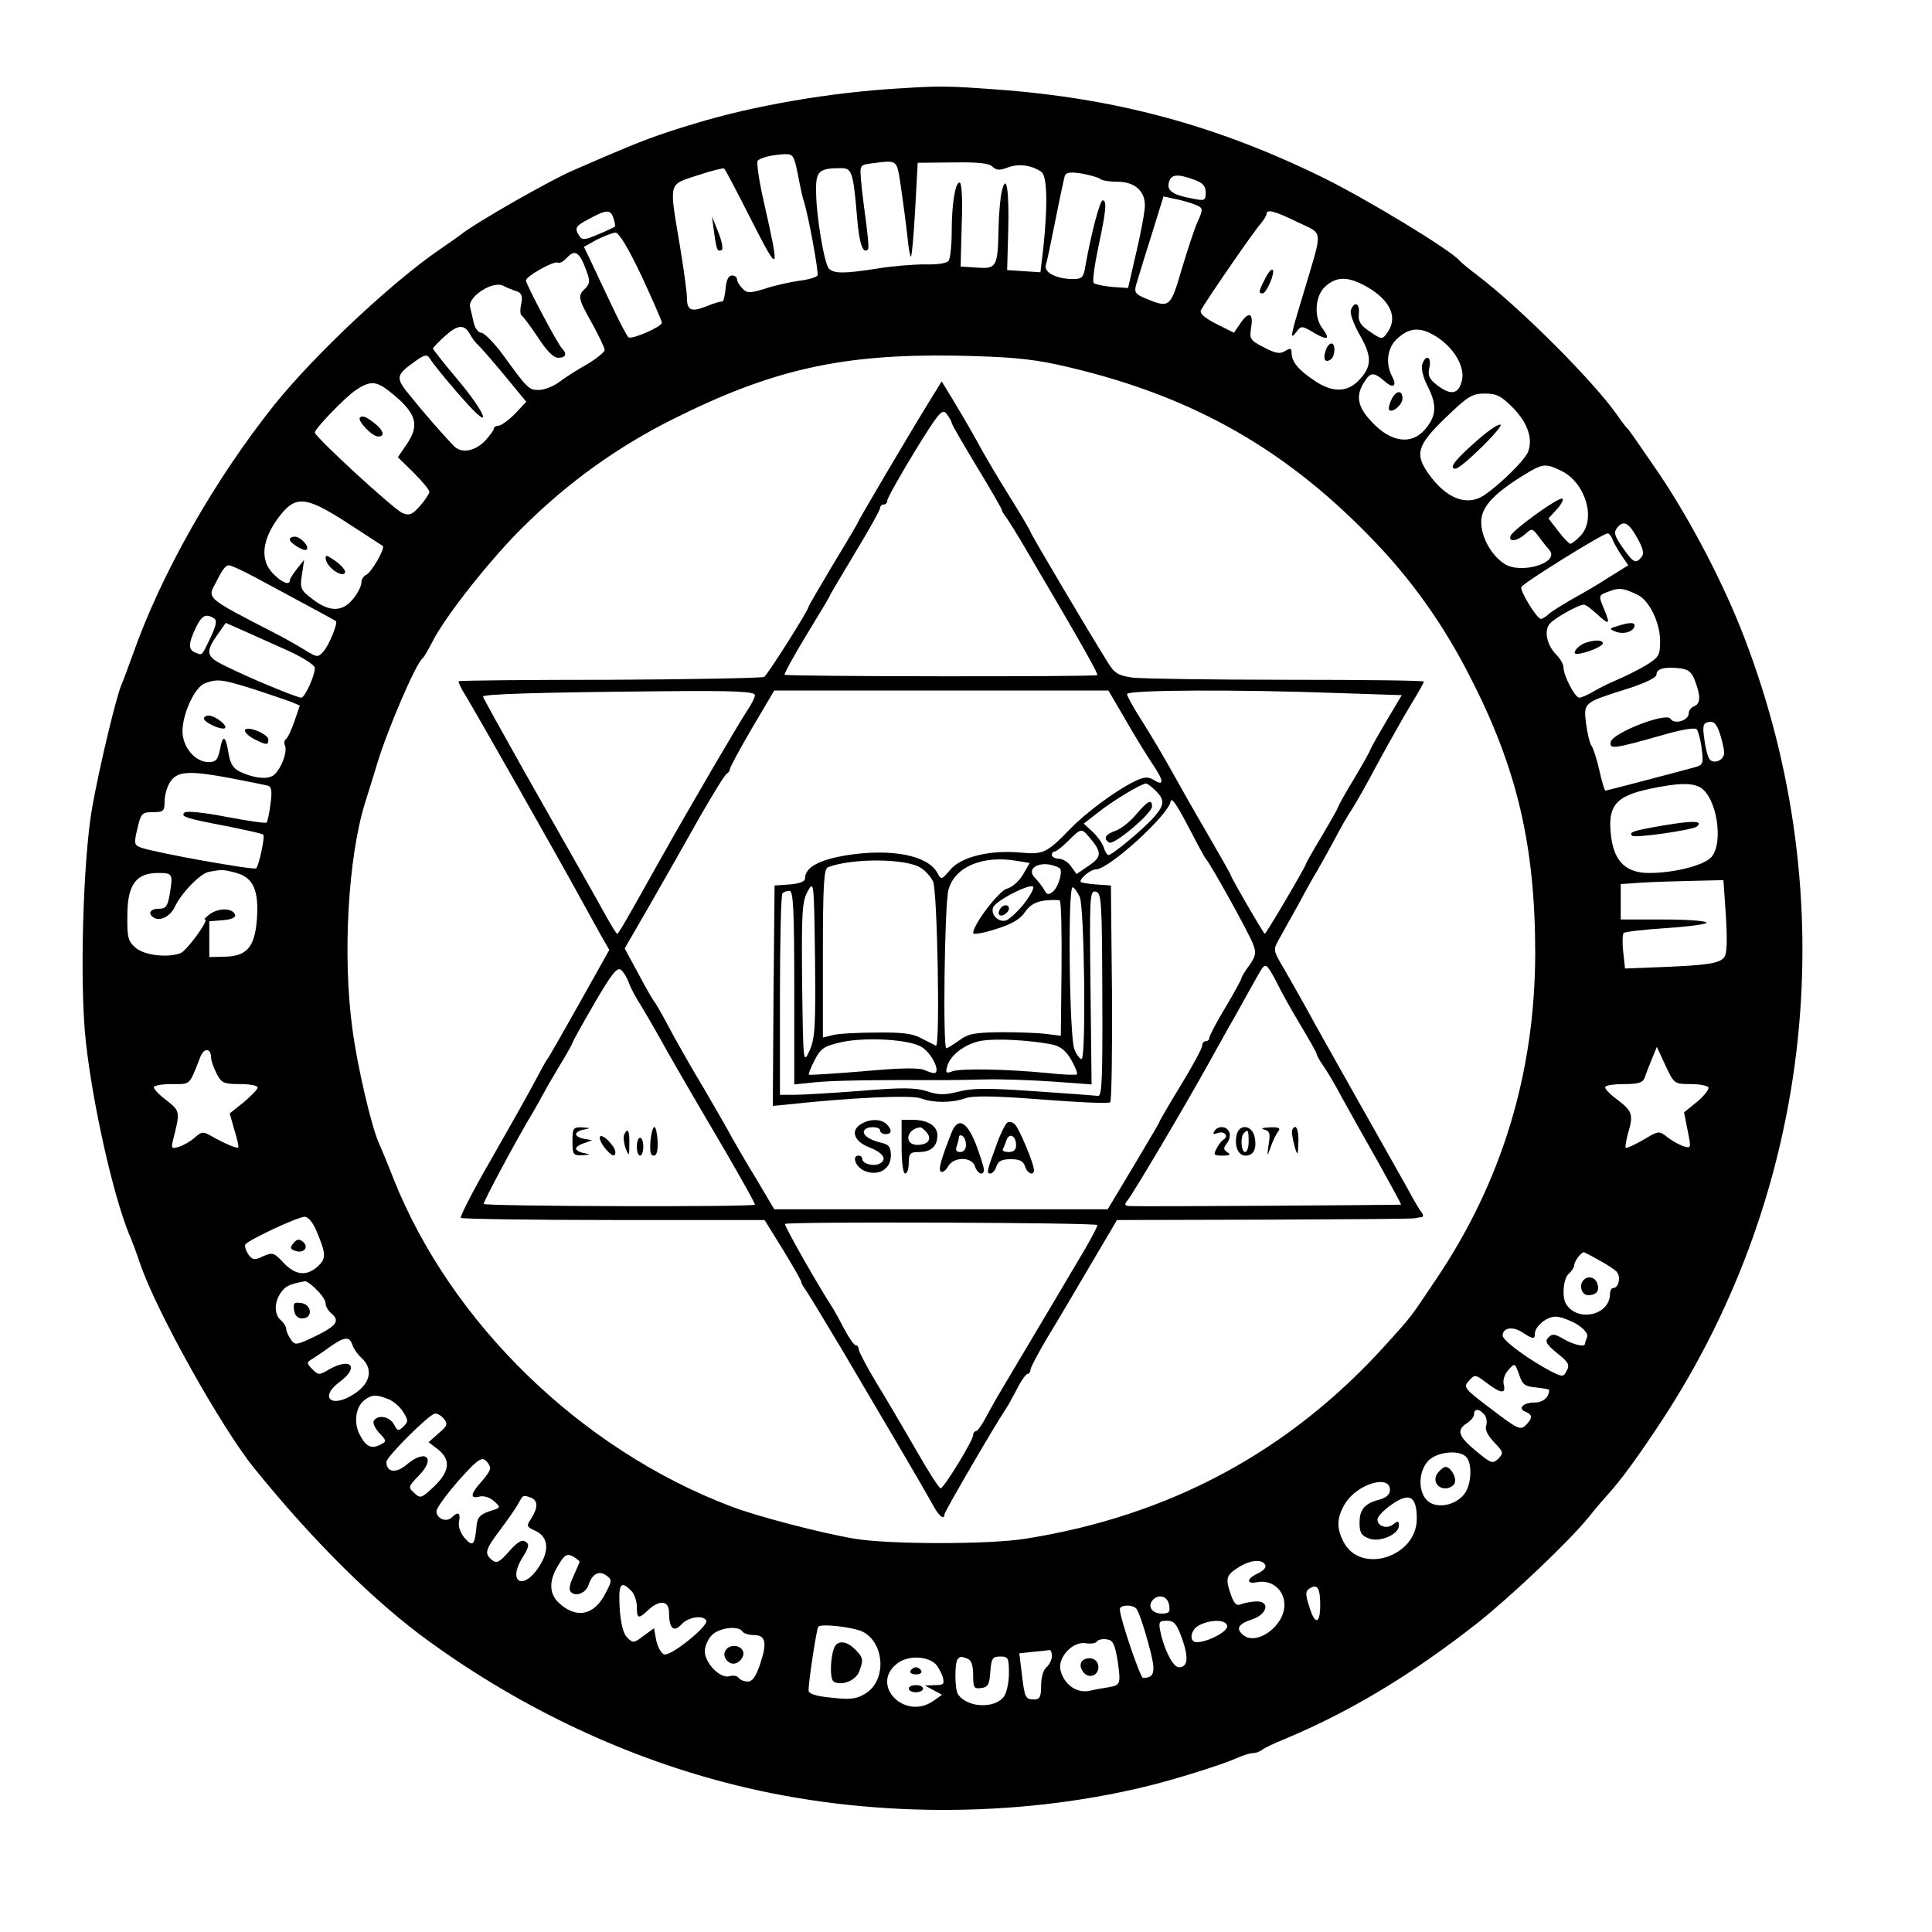 <?xml version="1.0" standalone="no"?>
<!DOCTYPE svg PUBLIC "-//W3C//DTD SVG 20010904//EN"
 "http://www.w3.org/TR/2001/REC-SVG-20010904/DTD/svg10.dtd">
<svg version="1.0" xmlns="http://www.w3.org/2000/svg"
 width="540pt" height="540pt" viewBox="0 0 540 540"
 preserveAspectRatio="xMidYMid meet">
<g transform="translate(0,540) scale(0.1,-0.1)"
fill="#000000" stroke="none">
<path d="M2515 5153 c-192 -11 -409 -48 -575 -99 -103 -31 -147 -48 -250 -92
-25 -11 -62 -27 -83 -36 -61 -25 -281 -150 -322 -184 -5 -4 -31 -22 -57 -40
-134 -92 -347 -292 -460 -432 -167 -209 -317 -472 -397 -700 -13 -36 -27 -74
-32 -85 -14 -33 -60 -223 -81 -340 -26 -144 -36 -497 -18 -657 19 -174 76
-428 121 -538 6 -13 20 -50 31 -83 46 -134 226 -456 318 -570 165 -204 339
-377 494 -488 259 -187 553 -325 854 -399 363 -90 777 -92 1142 -4 80 19 214
61 257 80 17 8 37 14 45 14 8 0 18 4 24 8 5 5 34 19 64 31 184 77 354 179 540
325 92 73 254 226 310 295 19 24 44 53 55 65 37 41 81 101 149 204 426 649
512 1461 231 2191 -56 147 -149 325 -237 456 -45 66 -84 122 -87 125 -4 3 -18
21 -31 40 -65 93 -266 295 -390 390 -25 19 -47 37 -50 41 -23 29 -264 175
-385 234 -296 145 -578 221 -911 245 -135 10 -159 10 -269 3z m-285 -240 c6
-32 13 -65 16 -73 13 -38 43 -203 39 -210 -3 -5 -27 -12 -53 -15 -26 -4 -68
-13 -94 -22 -43 -13 -50 -13 -63 1 -8 8 -15 19 -15 25 0 6 -6 11 -14 11 -10 0
-16 -13 -18 -37 -2 -21 -6 -37 -10 -36 -4 1 -24 -5 -43 -13 -43 -17 -55 -12
-55 24 0 15 -9 81 -20 147 -30 179 -33 168 50 195 39 13 72 21 74 19 3 -2 37
-67 76 -144 79 -155 81 -153 34 55 -13 57 -20 108 -16 111 9 9 40 16 74 18 25
1 27 -3 38 -56z m288 -35 c6 -40 14 -101 18 -136 3 -35 8 -61 10 -59 3 2 8 62
12 133 l7 129 98 1 c70 1 102 -2 111 -12 11 -10 20 -11 43 -2 30 11 65 7 93
-12 17 -10 19 -91 6 -214 l-8 -67 -46 3 -47 3 3 109 c3 114 -5 166 -18 111 -4
-16 -8 -61 -9 -100 -2 -111 -5 -117 -60 -113 l-46 3 3 118 c3 71 0 117 -6 117
-12 0 -22 -59 -22 -140 0 -36 -4 -71 -8 -78 -5 -8 -30 -12 -68 -11 -32 0 -93
-5 -134 -12 -90 -14 -119 -14 -133 0 -13 13 -36 148 -36 217 -1 56 8 64 70 64
30 0 34 -10 45 -143 6 -69 16 -98 30 -84 3 2 0 35 -5 73 -5 38 -12 90 -14 116
-4 46 -4 47 27 51 77 10 72 13 84 -65z m557 22 c6 -5 27 -8 48 -8 48 0 77 -25
77 -66 0 -17 -11 -76 -24 -131 l-23 -100 -44 3 c-24 2 -47 7 -52 11 -4 4 2 49
13 101 22 102 24 130 12 130 -8 0 -33 -97 -48 -182 -5 -33 -10 -38 -34 -38
-46 0 -82 18 -77 38 3 9 15 67 27 127 12 61 24 116 26 123 3 10 15 12 47 7 23
-4 47 -11 52 -15z m262 -2 c25 -9 33 -18 33 -36 0 -23 -3 -24 -37 -17 -55 10
-72 22 -66 45 6 23 23 25 70 8z m1 -69 c26 -10 26 -12 8 -52 -8 -18 -27 -76
-43 -129 -31 -107 -34 -110 -99 -83 -30 12 -34 18 -29 37 4 13 22 74 42 136
l35 113 32 -7 c17 -3 41 -10 54 -15z m-1623 -40 c4 -11 5 -22 3 -23 -1 -1 -22
-11 -46 -21 -37 -16 -45 -17 -53 -4 -14 22 -11 27 29 48 48 26 59 26 67 0z
m1912 -10 c73 -35 71 -15 17 -196 -38 -125 -40 -136 -20 -110 13 17 15 17 50
-4 38 -22 45 -17 21 15 -23 31 -19 89 8 114 33 31 66 30 120 -1 66 -39 85 -87
53 -129 -12 -17 -15 -17 -47 5 -27 18 -33 29 -31 50 3 29 -12 37 -22 11 -4 -9
7 -39 25 -71 35 -61 34 -89 -6 -129 -32 -31 -72 -31 -121 2 -46 31 -63 52 -64
77 0 14 -3 15 -18 6 -14 -9 -27 -7 -59 10 -39 20 -41 23 -36 56 7 41 -7 46
-31 10 l-17 -25 -50 25 c-35 18 -47 30 -42 39 21 36 150 223 166 240 9 11 17
23 17 28 0 14 22 9 87 -23z m-1834 -150 c31 -67 57 -126 57 -131 0 -11 -82
-47 -93 -41 -4 2 -26 44 -48 91 -23 48 -49 104 -59 125 l-18 37 36 20 c20 10
44 19 52 20 10 0 36 -43 73 -121z m-155 17 c12 -31 11 -38 -2 -52 -22 -21 -21
-27 19 -98 19 -35 35 -68 35 -74 0 -6 -21 -23 -47 -39 -27 -15 -62 -37 -79
-50 -17 -13 -43 -23 -58 -23 -28 0 -32 4 -100 98 -25 34 -53 62 -61 62 -8 0
-17 12 -21 28 -3 15 -8 34 -10 43 -8 29 64 76 93 60 10 -5 26 -12 37 -15 14
-5 17 -13 13 -35 -4 -16 -3 -31 1 -33 4 -2 24 -29 45 -60 25 -39 44 -58 57
-58 21 0 26 10 11 26 -13 13 -101 180 -101 190 0 12 79 56 89 50 5 -3 16 3 26
14 22 24 35 15 53 -34z m-324 -181 c6 -11 16 -24 23 -30 6 -5 39 -43 73 -84
l61 -74 -32 -34 c-18 -18 -39 -33 -46 -33 -7 0 -13 -4 -13 -9 0 -4 -12 -20
-26 -35 -29 -28 -65 -34 -86 -12 -30 31 -85 94 -121 139 -43 52 -42 58 16 99
22 16 31 18 37 8 12 -20 72 -92 112 -135 66 -71 41 -14 -32 73 -39 46 -70 86
-70 88 0 2 15 18 33 34 36 33 55 35 71 5z m2707 -10 c47 -33 74 -83 65 -119
-9 -37 -29 -42 -66 -15 -25 19 -30 28 -25 51 7 32 -10 39 -20 9 -3 -12 3 -37
15 -60 27 -53 25 -83 -6 -120 -38 -46 -97 -38 -151 21 -38 40 -44 71 -22 107
20 32 27 33 62 3 22 -19 32 -10 18 16 -20 38 -13 83 17 108 35 31 67 30 113
-1z m-1066 -74 c358 -79 623 -224 871 -478 115 -117 206 -244 282 -393 132
-256 183 -473 183 -776 -1 -335 -94 -639 -278 -911 -73 -109 -66 -100 -140
-182 -269 -298 -603 -478 -1008 -542 -101 -16 -376 -16 -475 0 -91 15 -276 63
-348 91 -420 160 -782 513 -942 915 -17 44 -36 89 -41 100 -21 46 -61 218 -74
319 -28 205 -12 479 35 631 5 17 21 66 34 110 29 96 108 280 127 295 4 3 16
24 28 47 35 70 164 233 254 321 125 124 263 223 417 300 277 139 472 183 790
178 145 -3 206 -8 285 -25z m-1869 -73 c78 -61 89 -94 50 -151 l-24 -35 44
-43 c24 -24 44 -48 44 -54 0 -5 -12 -23 -26 -39 -21 -24 -30 -28 -49 -20 -23
9 -245 213 -245 225 0 11 85 99 115 119 39 26 56 25 91 -2z m3143 -48 c41 -42
56 -86 42 -123 -9 -23 -79 -92 -124 -122 -48 -31 -106 -8 -155 62 -38 54 -31
79 48 155 63 61 75 68 110 68 34 0 46 -7 79 -40z m135 -176 c67 -33 98 -134
54 -181 -12 -13 -25 -23 -29 -23 -3 0 -19 16 -34 36 l-27 35 23 25 c12 13 20
27 16 30 -7 8 -139 -87 -145 -104 -6 -18 18 -15 41 5 18 17 20 17 38 -7 10
-14 24 -31 30 -38 29 -35 -80 -68 -126 -38 -37 24 -65 75 -65 117 0 40 32 77
114 128 58 36 64 37 110 15z m-3394 -145 c52 -34 97 -63 100 -65 7 -7 -33 -76
-47 -81 -7 -3 -13 -13 -13 -22 0 -9 -10 -29 -23 -45 -30 -37 -66 -37 -113 -1
-34 26 -36 30 -30 69 l6 41 -20 -25 c-11 -14 -20 -28 -20 -32 0 -15 -21 -7
-45 17 -41 40 -33 100 20 167 43 53 72 50 185 -23z m3607 -44 c16 -29 19 -43
11 -52 -16 -20 -23 -16 -53 27 -23 33 -25 42 -15 55 18 22 32 15 57 -30z m-70
-2 c3 -10 15 -30 25 -45 l19 -28 -53 -33 c-29 -19 -75 -46 -103 -61 -27 -16
-57 -34 -66 -42 -8 -8 -19 -14 -22 -14 -11 0 -59 78 -55 89 3 10 226 149 241
150 4 1 10 -7 14 -16z m-3795 -106 c117 -63 223 -120 227 -123 6 -5 -19 -67
-35 -85 -15 -17 -18 -17 -53 5 -20 12 -58 34 -86 48 -190 98 -186 95 -162 139
20 40 28 49 37 49 6 0 38 -15 72 -33z m3866 -50 c32 -16 62 -77 62 -129 0 -40
-3 -45 -42 -69 -24 -14 -59 -31 -78 -39 -19 -8 -48 -22 -65 -32 -16 -10 -35
-18 -41 -18 -12 0 -44 62 -44 85 0 8 -9 24 -20 35 -26 26 -35 66 -19 86 13 16
81 54 96 54 5 0 20 -11 35 -25 36 -33 40 -32 22 11 -17 41 -17 40 16 52 26 10
39 8 78 -11z m-3980 -65 c9 -6 7 -18 -9 -53 -26 -54 -23 -51 -43 -43 -20 8
-20 24 1 69 17 35 28 41 51 27z m210 -92 c39 -18 72 -39 72 -47 0 -22 -28 -83
-38 -83 -12 0 -143 54 -209 87 -59 28 -61 39 -21 95 l19 27 52 -23 c29 -13 85
-38 125 -56z m3930 -84 c16 -43 15 -63 -3 -70 -8 -3 -15 -12 -15 -20 0 -20
-40 -32 -51 -15 -11 19 -162 -39 -167 -65 -4 -21 9 -19 147 20 47 14 88 21 93
16 4 -4 11 -28 14 -53 6 -42 4 -47 -17 -53 -51 -14 -249 -66 -252 -66 -2 0
-10 26 -17 58 -7 31 -17 62 -22 68 -5 7 -11 34 -15 62 -7 59 -7 58 116 97 50
16 81 31 81 40 0 16 23 22 66 17 24 -3 33 -11 42 -36z m-4033 -21 c44 -14 92
-31 107 -36 l26 -11 -15 -44 c-8 -24 -19 -46 -23 -49 -5 -3 -7 -12 -3 -20 7
-20 -16 -74 -36 -84 -19 -10 -54 -5 -90 12 -19 9 -27 22 -32 50 -8 51 -16 56
-24 13 -6 -30 -12 -36 -32 -36 -38 0 -73 42 -73 87 1 50 34 121 62 133 35 13
47 12 133 -15z m4114 -178 c1 -20 -26 -34 -40 -20 -5 5 -12 30 -15 55 -6 40
-4 47 12 50 14 3 22 -5 31 -32 6 -19 12 -43 12 -53z m-4169 -73 c47 -9 91 -18
99 -20 10 -3 12 -16 7 -51 -3 -25 -8 -49 -11 -52 -3 -3 -54 5 -113 16 -61 12
-111 17 -116 12 -12 -11 1 -16 117 -38 54 -11 101 -21 103 -24 5 -5 -12 -86
-20 -94 -5 -6 -285 44 -322 58 -19 7 -20 11 -10 53 10 43 13 46 43 46 30 0 33
3 33 30 0 17 7 42 16 55 20 30 53 32 174 9z m4101 -24 c47 -26 68 -155 32
-196 -21 -23 -104 -44 -174 -44 -62 0 -95 30 -105 95 -13 92 9 120 111 141 77
16 112 16 136 4z m-4090 -240 c47 -13 63 -49 57 -130 -6 -77 -28 -103 -90
-104 l-43 -1 0 50 0 50 38 3 c24 2 37 8 34 15 -6 19 -44 20 -69 3 -12 -9 -19
-16 -15 -16 13 0 -51 -87 -68 -94 -37 -14 -102 -6 -126 15 -21 18 -24 29 -23
90 0 86 24 119 86 119 41 0 42 -2 32 -62 -6 -32 -11 -38 -30 -38 -25 0 -32
-14 -14 -25 17 -11 46 4 58 29 17 38 71 94 95 99 38 7 41 7 78 -3z m4163 -121
c4 -69 3 -106 -5 -115 -14 -17 -49 -22 -175 -27 l-102 -4 -5 46 c-3 25 -2 49
1 53 4 4 58 10 120 14 61 4 112 11 112 15 0 5 -54 9 -120 9 l-120 0 0 50 0 49
58 4 c31 2 96 4 143 5 l86 2 7 -101z m-4234 -395 c0 -8 7 -28 15 -44 14 -27
20 -30 65 -30 28 0 50 -4 50 -10 0 -5 -18 -23 -39 -41 l-39 -31 13 -46 c8 -25
13 -48 11 -49 -4 -4 -39 11 -76 32 -22 13 -27 12 -45 -4 -11 -10 -31 -22 -44
-26 -22 -7 -23 -5 -17 20 20 78 19 80 -18 109 -20 15 -36 31 -36 37 0 5 23 9
50 9 54 0 48 -5 80 76 10 26 30 25 30 -2z m4134 -74 c25 0 47 -4 51 -9 3 -5
-11 -23 -31 -40 l-37 -30 10 -51 c10 -49 10 -50 -11 -44 -12 4 -32 15 -45 25
-24 19 -25 19 -68 -7 -25 -14 -46 -24 -49 -22 -2 3 1 20 6 39 16 53 13 63 -29
95 -22 16 -37 32 -34 36 2 5 27 8 54 8 38 0 51 4 56 18 3 9 12 33 20 52 l14
34 24 -52 c24 -51 25 -52 69 -52z m-3841 -407 c29 -68 29 -80 6 -102 -32 -29
-63 -26 -97 10 -26 28 -30 29 -56 18 -25 -12 -30 -11 -42 5 -7 11 -11 23 -8
28 8 12 144 76 165 77 9 1 23 -15 32 -36z m3584 -84 c21 -11 44 -26 51 -33 13
-13 7 -46 -9 -46 -5 0 -9 -8 -9 -17 -1 -59 -89 -79 -122 -29 -13 19 -9 73 7
86 8 7 15 18 15 24 0 10 19 36 27 36 1 0 19 -9 40 -21z m-3582 -84 c14 -13 25
-30 25 -38 0 -8 7 -20 15 -27 26 -21 17 -35 -42 -64 -54 -26 -58 -27 -70 -10
-7 10 -13 23 -13 30 0 6 -7 17 -15 24 -19 16 -19 50 0 77 13 19 25 24 68 32 4
0 19 -10 32 -24z m3522 -96 c22 -14 32 -27 29 -36 -3 -8 -6 -17 -6 -19 0 -10
-31 -3 -59 13 -25 15 -32 16 -43 5 -11 -11 -6 -19 24 -44 32 -25 36 -33 27
-49 -9 -18 -11 -18 -42 -3 -63 33 -137 87 -137 101 0 22 28 27 55 9 29 -19 35
-20 35 -4 0 21 33 48 58 48 13 0 40 -10 59 -21z m-3422 -58 c3 -10 14 -26 25
-36 34 -31 26 -71 -20 -101 -63 -42 -100 -10 -40 34 55 41 31 69 -29 35 -29
-17 -31 -17 -48 0 -16 16 -16 19 -3 27 8 5 31 20 50 34 42 30 57 32 65 7z
m3308 -119 c20 -2 37 -5 37 -7 0 -20 -17 -35 -40 -35 -33 0 -49 -17 -26 -26
20 -8 20 -18 0 -38 -14 -14 -23 -10 -95 45 -77 58 -80 62 -63 80 16 18 17 18
49 -6 39 -30 55 -32 48 -5 -3 12 2 29 13 41 18 20 18 20 30 -13 9 -28 16 -33
47 -36z m-3209 -32 c14 -5 33 -21 42 -35 15 -24 16 -28 2 -42 -15 -14 -17 -13
-27 6 -12 22 -45 28 -56 10 -4 -6 3 -21 15 -34 21 -22 21 -24 3 -33 -25 -13
-41 -5 -58 29 -17 33 -11 77 14 96 20 15 32 16 65 3z m3065 -44 c6 -7 8 -21 5
-30 -4 -11 3 -27 22 -47 26 -27 27 -30 12 -46 -16 -15 -20 -14 -62 21 -50 41
-56 59 -26 78 11 7 20 18 20 25 0 17 15 16 29 -1z m-2908 -12 c11 -14 9 -20
-15 -40 l-28 -25 26 -20 c37 -29 33 -62 -11 -104 -35 -33 -38 -34 -55 -18 -18
16 -17 18 13 49 49 50 18 76 -36 29 -29 -24 -55 -20 -55 9 0 14 121 135 136
135 6 1 18 -6 25 -15z m2857 -106 c18 -18 15 -82 -7 -106 -26 -31 -76 -39
-101 -17 -27 25 -26 82 2 112 24 25 85 32 106 11z m-2728 -32 c0 -6 -11 -23
-25 -38 -30 -33 -32 -48 -5 -41 12 3 29 -2 41 -13 20 -18 19 -18 -13 -28 -26
-9 -34 -17 -36 -41 -5 -54 -10 -60 -33 -34 -12 14 -19 33 -16 46 5 25 -3 29
-20 12 -15 -15 -43 -4 -43 17 0 9 28 47 61 85 49 55 64 67 75 58 8 -6 14 -17
14 -23z m2515 -60 c0 -13 -10 -22 -28 -27 -43 -11 -57 -28 -57 -65 0 -28 5
-36 26 -44 30 -12 84 11 84 36 0 13 -3 14 -15 4 -18 -15 -45 -6 -45 13 0 8 18
27 40 42 50 35 70 23 70 -40 0 -107 -158 -157 -205 -64 -20 38 -19 68 5 107
33 54 125 82 125 38z m-2401 -22 c20 -8 20 -28 1 -58 -14 -21 -14 -23 10 -34
38 -17 42 -55 11 -102 -44 -67 -88 -42 -46 26 19 30 20 38 9 45 -10 7 -23 -1
-46 -27 -27 -31 -35 -35 -48 -24 -22 18 -19 28 23 84 21 28 44 61 51 74 13 24
13 24 35 16z m136 -179 c0 -2 -8 -20 -17 -40 -11 -24 -14 -38 -7 -45 14 -14
42 -2 49 20 10 31 29 41 49 27 17 -12 17 -15 -1 -49 -31 -63 -82 -74 -131 -28
-28 26 -28 63 -1 106 17 29 24 32 40 24 10 -6 19 -13 19 -15z m1917 -11 c2 -6
-8 -16 -22 -22 -32 -15 -32 -31 0 -24 40 7 75 -22 75 -64 0 -59 -78 -115 -115
-84 -22 18 -14 31 25 44 43 14 51 52 10 50 -14 -1 -32 -4 -41 -8 -13 -5 -19 1
-28 25 -17 48 -14 57 22 79 33 21 68 23 74 4z m-1773 -70 c9 -8 16 -29 16 -45
0 -34 4 -35 32 -9 32 30 58 26 58 -7 0 -45 13 -57 35 -33 18 20 59 27 69 11 9
-14 -100 -102 -118 -95 -8 3 -18 21 -22 40 l-6 33 -29 -21 c-27 -21 -30 -21
-46 -5 -11 11 -18 39 -21 82 -4 68 3 79 32 49z m1926 -40 c0 -55 -15 -57 -31
-3 -11 33 -10 42 1 49 22 14 30 2 30 -46z m-422 -2 c3 -18 -1 -22 -21 -22 -28
0 -41 22 -24 39 17 17 42 9 45 -17z m-59 -103 c23 -82 20 -98 -14 -99 -8 0
-65 168 -65 192 0 13 35 14 46 2 6 -7 21 -50 33 -95z m95 11 c19 -54 16 -80
-9 -80 -16 0 -41 48 -52 101 -5 26 -3 29 19 29 20 0 27 -9 42 -50z m126 34 c0
-15 -55 -44 -85 -44 -23 0 -18 36 8 48 34 17 77 15 77 -4z m-1018 -15 c62 -33
66 -138 6 -173 -24 -15 -42 -17 -94 -11 -44 4 -64 11 -64 20 0 26 22 170 27
178 6 10 100 -1 125 -14z m-337 1 c3 -5 17 -10 31 -10 34 0 39 -20 19 -80 -12
-36 -22 -50 -35 -50 -10 0 -22 5 -25 10 -4 6 -15 8 -26 5 -25 -8 -69 36 -69
70 0 14 9 34 20 45 21 21 74 27 85 10z m1049 -83 c9 -64 8 -67 -26 -73 -12 -2
-37 -6 -53 -10 -37 -7 -71 18 -81 58 -8 36 35 82 72 75 13 -2 27 0 30 5 3 5
16 8 27 6 18 -2 23 -13 31 -61z m-184 14 c0 -10 -7 -24 -15 -31 -9 -7 -15 -29
-15 -51 0 -32 -4 -39 -19 -39 -25 0 -27 4 -35 72 l-7 57 38 4 c21 2 41 4 46 5
4 1 7 -6 7 -17z m-324 -23 c6 -7 15 -23 19 -35 5 -20 3 -23 -22 -23 l-28 -1
24 -13 24 -13 -24 -17 c-80 -56 -178 44 -102 104 30 24 85 22 109 -2z m88 16
c11 -4 16 -19 16 -46 0 -35 2 -39 23 -36 18 2 23 10 25 46 3 37 6 42 28 42 22
0 24 -4 24 -47 0 -27 -7 -56 -14 -65 -26 -35 -103 -31 -128 6 -10 14 -10 90
-1 99 8 8 8 8 27 1z"/>
<path d="M1996 4750 c7 -50 9 -54 21 -49 5 2 1 24 -9 49 l-18 45 6 -45z"/>
<path d="M3536 4621 c-18 -35 -19 -41 -7 -41 11 0 36 59 28 66 -3 3 -13 -8
-21 -25z"/>
<path d="M3705 4419 c-8 -23 -1 -34 14 -24 13 8 15 45 2 45 -5 0 -13 -9 -16
-21z"/>
<path d="M3890 4285 c-7 -14 -10 -28 -7 -31 9 -9 37 15 37 32 0 24 -17 24 -30
-1z"/>
<path d="M2595 4274 c-56 -91 -195 -327 -195 -330 0 -2 -31 -55 -70 -119 -38
-64 -70 -118 -70 -121 0 -9 -114 -189 -124 -196 -5 -3 -199 -7 -430 -8 -231 0
-422 -2 -424 -4 -2 -2 7 -21 21 -43 24 -39 254 -444 319 -563 20 -36 46 -83
58 -105 l23 -40 -84 -150 c-46 -82 -86 -152 -89 -155 -3 -3 -20 -34 -39 -70
-19 -36 -74 -133 -122 -217 -48 -83 -84 -154 -81 -157 3 -3 195 -6 427 -6
l422 0 52 -84 c28 -46 51 -86 51 -90 0 -4 5 -12 10 -19 6 -7 51 -82 102 -167
50 -85 123 -209 162 -275 39 -66 80 -137 91 -157 18 -35 35 -49 35 -30 0 7
141 249 170 292 6 8 20 34 32 57 12 24 26 43 30 43 4 0 8 5 8 11 0 6 22 48 49
93 27 44 81 136 121 204 l72 122 411 1 c227 1 417 2 422 4 6 1 14 3 19 3 5 1
4 8 -1 14 -6 7 -24 38 -40 68 -17 30 -79 141 -138 245 -59 105 -123 218 -141
252 -19 34 -48 86 -65 115 -31 52 -31 53 -14 83 9 17 33 59 53 95 19 36 43 79
53 95 10 17 32 57 50 90 17 33 39 71 49 85 9 14 41 70 70 125 30 55 71 128 92
163 21 34 38 65 38 67 0 3 -173 5 -384 5 -211 0 -404 3 -430 6 -41 6 -51 12
-70 43 -58 93 -216 360 -216 365 0 2 -26 47 -58 98 -32 51 -74 122 -93 158
-20 36 -50 87 -67 115 l-30 49 -37 -60z m65 -56 c0 -4 32 -59 70 -122 39 -64
70 -118 70 -121 0 -3 5 -11 10 -18 6 -7 36 -55 66 -107 145 -246 194 -333 191
-337 -6 -5 -869 -4 -874 1 -2 2 25 52 61 111 36 59 66 109 66 111 0 2 32 55
70 119 39 64 70 120 70 125 0 6 5 10 10 10 6 0 10 5 10 11 0 6 34 67 76 136
69 112 78 122 90 106 7 -10 14 -21 14 -25z m-550 -761 c0 -7 -11 -28 -24 -47
-26 -40 -151 -253 -242 -415 -93 -166 -115 -205 -119 -205 -2 0 -17 24 -33 53
-31 56 -44 79 -225 398 -64 114 -117 209 -117 212 0 7 155 12 508 15 198 2
252 -1 252 -11z m1036 -69 c26 -46 61 -102 77 -126 31 -46 31 -61 0 -41 -16 9
-27 8 -60 -9 -50 -26 -128 -84 -169 -126 -68 -70 -77 -75 -141 -69 -86 8 -167
-12 -197 -48 -24 -28 -25 -29 -36 -9 -26 49 -127 69 -251 50 -80 -13 -119 -34
-119 -66 0 -8 -17 -14 -42 -16 l-43 -3 -3 -308 -2 -308 52 5 c166 18 336 26
362 16 35 -13 85 -13 123 0 21 8 82 7 214 -3 101 -8 187 -12 192 -8 4 4 6 142
5 307 l-3 299 -42 3 c-24 2 -43 5 -43 8 0 11 29 34 43 34 36 0 203 152 209
190 2 13 18 -10 48 -68 25 -48 47 -89 50 -92 11 -10 121 -208 132 -238 10 -25
8 -34 -10 -60 -12 -16 -22 -33 -22 -36 0 -3 -20 -40 -45 -82 -25 -41 -45 -80
-45 -85 0 -5 -4 -9 -10 -9 -5 0 -10 -6 -10 -13 0 -7 -27 -57 -60 -111 -33 -54
-60 -100 -60 -103 0 -2 -33 -57 -72 -123 l-72 -120 -466 0 -466 0 -49 83 c-28
45 -58 98 -69 117 -10 19 -46 82 -80 140 -35 58 -78 134 -97 170 -19 36 -37
67 -40 70 -3 3 -23 37 -44 77 l-39 72 71 123 c39 68 101 177 138 243 38 66 72
122 77 123 4 2 8 8 8 12 0 5 28 57 62 115 l62 105 467 0 467 0 48 -82z m591
75 l181 -6 -44 -74 c-24 -41 -44 -76 -44 -79 0 -2 -20 -38 -45 -80 -25 -41
-45 -77 -45 -80 0 -2 -20 -38 -45 -80 -25 -41 -45 -77 -45 -79 0 -6 -111 -195
-115 -195 -3 0 -95 158 -95 164 0 2 -30 55 -66 117 -37 63 -82 143 -102 179
-20 36 -55 95 -79 133 -24 37 -43 72 -43 77 0 12 313 13 587 3z m-507 -273
c26 -26 25 -39 -3 -72 -25 -30 -118 -108 -129 -108 -3 0 -10 10 -13 22 -4 11
-18 31 -31 43 l-25 23 40 31 c40 32 121 81 134 81 4 0 16 -9 27 -20z m-188
-127 c38 -44 39 -57 2 -82 l-35 -24 -15 21 c-8 12 -24 22 -35 22 -10 0 -19 5
-19 10 0 6 3 10 8 10 4 0 21 13 37 29 36 36 38 36 57 14z m-468 -89 c13 -8 28
-25 34 -38 12 -26 20 -463 8 -459 -3 2 -21 11 -39 20 -24 14 -54 18 -127 17
-52 0 -107 -3 -122 -7 l-28 -7 0 235 c0 193 3 237 14 241 67 26 220 25 260 -2z
m267 20 l37 -6 -19 -33 c-11 -18 -31 -36 -45 -39 -22 -6 -94 -100 -94 -124 0
-5 29 0 63 11 45 14 69 28 82 48 13 19 30 29 55 32 19 2 38 2 42 0 4 -2 6 -88
5 -191 l-2 -187 -40 5 c-22 3 -79 5 -127 5 -74 -1 -92 -4 -117 -23 -17 -12
-33 -22 -36 -22 -10 0 -5 405 6 443 17 64 95 97 190 81z m120 -20 c11 -6 -2
-53 -18 -66 -12 -10 -17 -9 -24 4 -5 10 -17 24 -25 33 -32 31 21 54 67 29z
m-698 -510 c-18 -39 -18 -38 -21 186 -2 200 0 229 15 258 18 32 18 30 21 -186
2 -191 0 -224 -15 -258z m597 407 c-18 -21 -39 -41 -49 -44 -21 -5 -43 17 -35
37 7 19 108 70 112 57 2 -6 -11 -28 -28 -50z m158 22 c13 -30 18 -453 5 -453
-5 0 -14 12 -20 27 -14 30 -19 453 -5 453 4 0 13 -12 20 -27z m-798 -253 l0
-271 58 6 c48 5 165 7 360 6 23 0 77 1 120 2 42 1 126 -2 185 -6 l108 -8 -3
271 c-3 253 -2 271 14 268 17 -3 18 -25 19 -288 1 -237 -1 -285 -12 -283 -8 1
-88 7 -177 13 -128 9 -175 9 -212 -1 -40 -10 -57 -10 -89 1 -33 10 -68 11
-185 1 -79 -6 -162 -11 -185 -11 l-41 0 0 278 c0 153 3 282 7 285 3 4 12 7 20
7 10 0 13 -52 13 -270z m-464 17 c4 -12 17 -38 29 -57 12 -19 34 -57 50 -85
37 -67 92 -162 192 -332 45 -78 83 -145 83 -150 0 -7 -750 -5 -758 2 -3 3 96
188 137 255 11 19 24 42 28 50 4 8 24 43 45 78 21 34 38 65 38 67 0 3 28 53
61 110 49 84 64 103 75 94 7 -6 16 -21 20 -32z m1813 -4 c13 -27 43 -80 67
-120 24 -40 44 -75 44 -79 0 -3 8 -18 18 -32 11 -15 35 -56 54 -92 20 -36 65
-117 101 -180 35 -63 64 -116 63 -117 -1 -1 -731 -6 -759 -4 -13 1 -15 4 -7
14 14 15 161 264 226 381 27 48 58 105 70 125 11 20 33 59 48 86 38 68 36 65
45 65 4 0 17 -21 30 -47z m-992 -180 c25 -16 49 -61 38 -71 -3 -3 -15 0 -28 6
-16 8 -60 8 -172 -2 -82 -7 -152 -11 -154 -10 -2 2 5 20 16 41 17 33 26 39 74
50 68 15 193 8 226 -14z m362 8 c24 -5 39 -16 55 -43 11 -20 19 -38 16 -41 -3
-2 -40 -1 -84 4 -114 11 -238 13 -263 5 -18 -7 -21 -5 -16 12 8 33 51 65 96
73 42 7 133 2 196 -10z m128 -505 c2 -2 -22 -48 -55 -102 -105 -178 -207 -348
-219 -369 -7 -11 -22 -39 -35 -62 -12 -24 -26 -43 -30 -43 -4 0 -8 -5 -8 -11
0 -15 -82 -149 -91 -149 -4 0 -35 48 -69 108 -34 59 -84 144 -111 188 -27 45
-49 87 -49 93 0 6 -4 11 -8 11 -5 0 -18 19 -31 43 -12 23 -26 49 -31 57 -48
74 -138 234 -136 239 4 7 867 4 873 -3z"/>
<path d="M2408 2259 c-32 -18 -22 -49 22 -66 41 -16 52 -36 25 -47 -18 -6 -45
2 -45 15 0 5 -4 9 -10 9 -20 0 -9 -31 15 -42 38 -17 75 3 75 42 0 24 -5 31
-27 36 -34 8 -55 23 -47 35 7 12 44 11 44 -1 0 -5 7 -10 15 -10 18 0 19 12 3
28 -15 15 -47 15 -70 1z"/>
<path d="M2520 2195 c0 -43 4 -75 10 -75 6 0 10 14 10 30 0 26 4 30 28 30 34
0 52 16 52 47 0 26 -27 43 -69 43 l-31 0 0 -75z m70 40 c16 -19 4 -35 -26 -35
-38 0 -31 44 7 49 4 1 12 -6 19 -14z"/>
<path d="M2815 2262 c-5 -4 -18 -29 -28 -57 -29 -78 -30 -85 -19 -85 6 0 14 9
17 20 5 15 15 20 40 20 25 0 35 -5 40 -20 6 -20 25 -28 25 -10 0 17 -41 115
-53 127 -7 7 -16 9 -22 5z m25 -63 c0 -13 -7 -19 -21 -19 -11 0 -18 3 -16 8 2
4 7 15 10 25 8 22 27 13 27 -14z"/>
<path d="M2659 2233 c-30 -77 -37 -103 -29 -108 5 -3 14 4 20 15 15 27 66 28
75 0 7 -21 25 -28 25 -9 0 7 -10 38 -22 70 -26 66 -51 78 -69 32z m41 -34 c0
-11 -7 -19 -16 -19 -11 0 -14 5 -10 16 3 9 6 20 6 25 0 6 5 7 10 4 6 -3 10
-15 10 -26z"/>
<path d="M3175 3123 c-16 -19 -42 -40 -57 -45 -29 -10 -35 -22 -18 -33 14 -8
120 82 120 101 0 22 -12 16 -45 -23z"/>
<path d="M2795 2859 c-4 -6 -5 -13 -2 -16 7 -7 27 6 27 18 0 12 -17 12 -25 -2z"/>
<path d="M1600 2210 c0 -37 2 -40 28 -39 23 2 24 2 5 6 -13 2 -23 8 -23 13 0
4 10 11 23 15 l22 8 -22 4 c-13 2 -23 8 -23 13 0 5 10 11 23 13 19 4 18 4 -5
6 -26 1 -28 -2 -28 -39z"/>
<path d="M1818 2210 c-2 -28 0 -40 9 -40 9 0 12 14 11 40 -1 22 -5 40 -9 40
-4 0 -9 -18 -11 -40z"/>
<path d="M1744 2227 c-2 -7 0 -24 5 -38 9 -22 10 -21 10 14 1 37 -5 48 -15 24z"/>
<path d="M1677 2223 c-3 -4 3 -18 13 -31 20 -24 30 -28 30 -12 0 16 -37 53
-43 43z"/>
<path d="M1780 2195 c0 -14 4 -25 9 -25 5 0 9 11 9 25 0 14 -4 25 -9 25 -5 0
-9 -11 -9 -25z"/>
<path d="M3394 2238 c-5 -8 -2 -9 9 -5 18 7 33 -8 17 -18 -5 -3 -15 -15 -20
-26 -9 -17 -7 -19 17 -19 21 0 24 3 14 9 -12 8 -12 12 -2 25 7 9 11 23 7 31
-6 18 -32 20 -42 3z"/>
<path d="M3457 2230 c-8 -31 3 -60 24 -60 24 0 33 21 25 55 -8 30 -41 34 -49
5z m33 -20 c0 -16 -4 -30 -10 -30 -11 0 -14 43 -3 53 11 12 13 8 13 -23z"/>
<path d="M3533 2243 c16 -4 18 -11 13 -41 -5 -37 -5 -37 6 -7 6 17 15 36 21
43 7 9 1 12 -24 11 -19 -1 -26 -3 -16 -6z"/>
<path d="M3611 2233 c1 -10 5 -29 9 -43 7 -21 8 -19 9 18 1 23 -3 42 -9 42 -5
0 -10 -8 -9 -17z"/>
<path d="M1006 4233 c-8 -9 34 -53 51 -53 18 0 16 14 -4 32 -27 22 -39 28 -47
21z"/>
<path d="M4122 4163 c-58 -51 -73 -73 -54 -73 16 0 135 117 126 123 -6 3 -38
-19 -72 -50z"/>
<path d="M810 3892 c0 -10 41 -35 47 -28 9 8 -17 36 -33 36 -8 0 -14 -3 -14
-8z"/>
<path d="M911 3835 c5 -22 45 -50 53 -36 4 5 -8 19 -25 32 -27 19 -31 20 -28
4z"/>
<path d="M4520 3650 c-21 -6 -22 -8 -8 -14 22 -10 50 -4 56 12 4 13 -10 14
-48 2z"/>
<path d="M4416 3595 c-11 -8 -17 -18 -14 -21 8 -8 78 17 78 28 0 13 -44 8 -64
-7z"/>
<path d="M570 3392 c0 -12 51 -34 59 -27 7 8 -28 35 -46 35 -7 0 -13 -4 -13
-8z"/>
<path d="M685 3360 c-3 -5 8 -16 24 -25 36 -18 41 -19 41 -2 0 15 -58 39 -65
27z"/>
<path d="M4650 3093 c-87 -15 -98 -19 -88 -29 8 -7 170 16 181 26 18 16 -10
17 -93 3z"/>
<path d="M820 1925 c-10 -12 -9 -16 5 -21 23 -9 40 10 22 25 -11 9 -17 8 -27
-4z"/>
<path d="M4427 1823 c-15 -14 -7 -43 12 -43 24 0 33 13 25 34 -6 16 -25 21
-37 9z"/>
<path d="M822 1738 c2 -15 10 -23 23 -23 30 0 27 39 -3 43 -20 3 -23 0 -20
-20z"/>
<path d="M4020 1285 c-17 -20 -5 -45 20 -45 11 0 23 7 26 15 6 15 -11 45 -26
45 -4 0 -13 -7 -20 -15z"/>
<path d="M2334 799 c-13 -22 -16 -91 -4 -99 21 -13 61 2 71 27 13 34 12 40
-11 63 -22 22 -45 26 -56 9z"/>
<path d="M2026 783 c-6 -14 8 -33 24 -33 16 0 32 20 27 34 -8 21 -43 21 -51
-1z"/>
<path d="M3033 763 c-16 -6 -17 -25 -2 -40 15 -15 39 -5 39 17 0 19 -17 30
-37 23z"/>
<path d="M2545 730 c-3 -5 3 -10 15 -10 12 0 18 5 15 10 -3 6 -10 10 -15 10
-5 0 -12 -4 -15 -10z"/>
<path d="M2540 680 c0 -5 9 -10 20 -10 11 0 20 5 20 10 0 6 -9 10 -20 10 -11
0 -20 -4 -20 -10z"/>
</g>
</svg>
